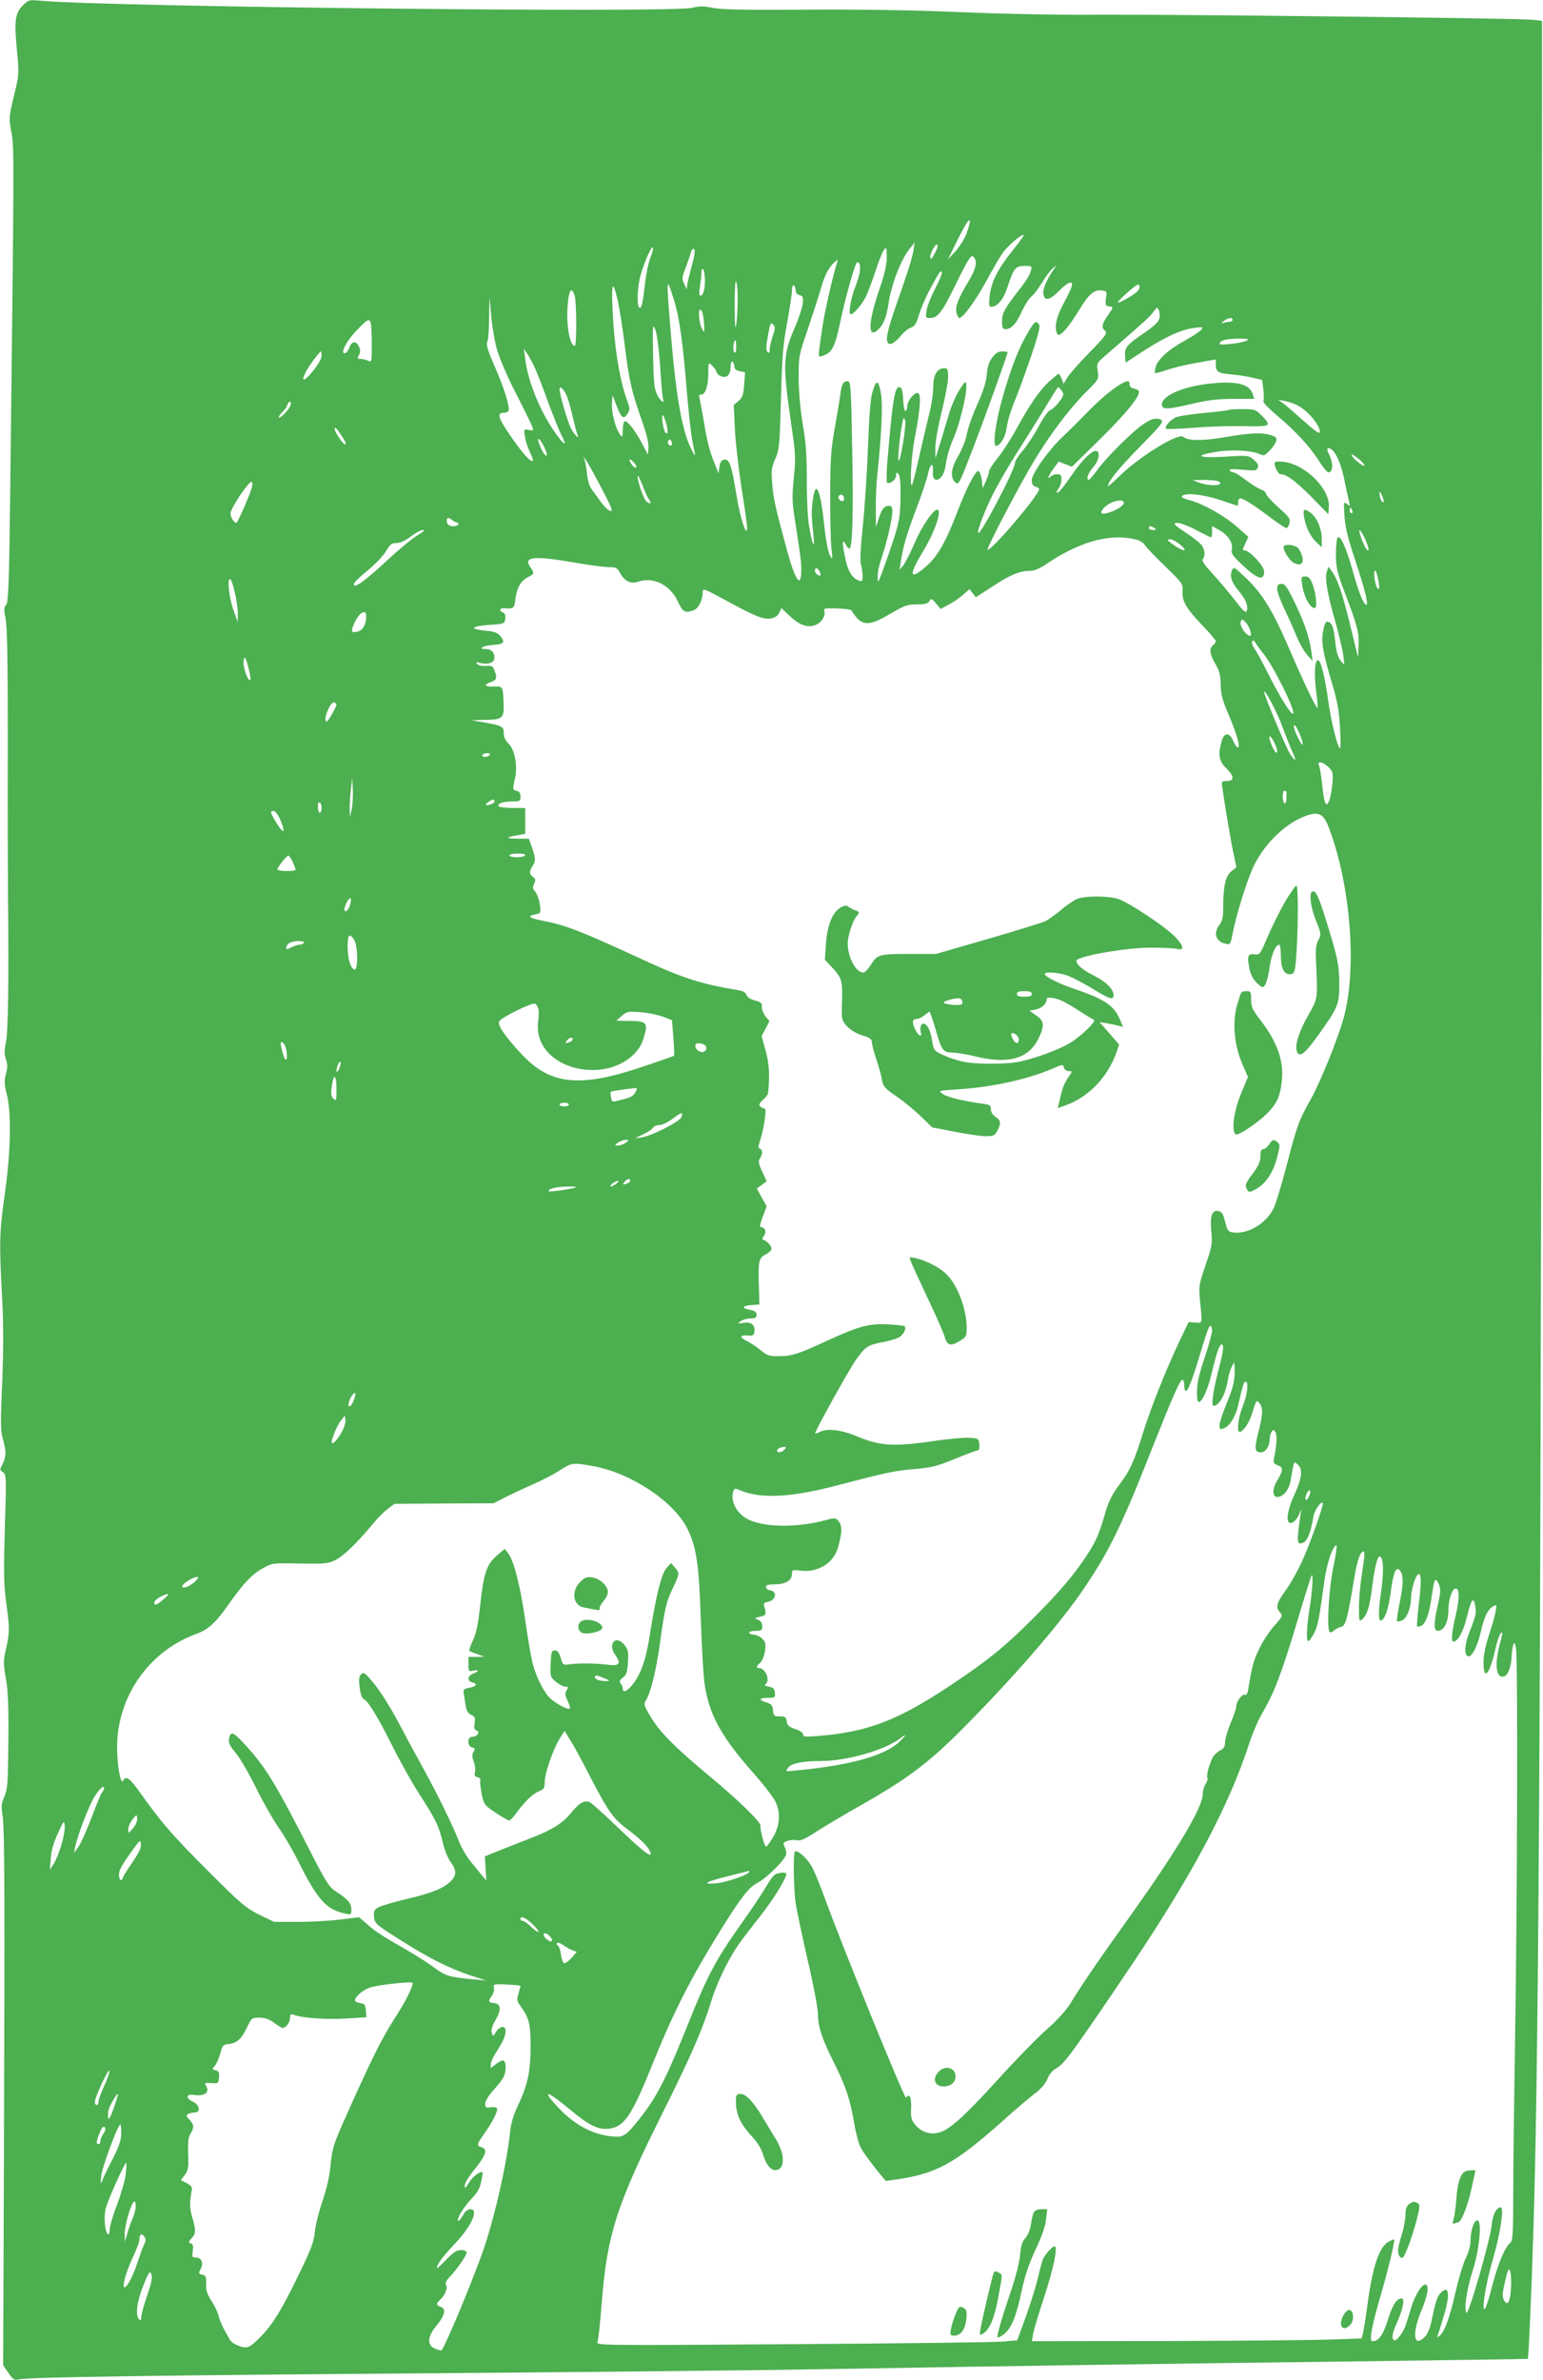 <?xml version="1.0" standalone="no"?>
<!DOCTYPE svg PUBLIC "-//W3C//DTD SVG 20010904//EN"
 "http://www.w3.org/TR/2001/REC-SVG-20010904/DTD/svg10.dtd">
<svg version="1.0" xmlns="http://www.w3.org/2000/svg"
 width="830pt" height="1280pt" viewBox="0 0 830 1280"
 preserveAspectRatio="xMidYMid meet">
<g transform="translate(0,1280) scale(0.1,-0.1)"
fill="#4caf50" stroke="none">
<path d="M123 12771 c-42 -42 -47 -83 -32 -240 12 -129 12 -131 -16 -247 -27
-114 -28 -120 -14 -193 16 -84 15 -111 -6 -1936 -6 -498 -10 -593 -22 -607
-12 -14 -13 -25 -3 -75 9 -42 12 -224 12 -663 -1 -333 0 -699 1 -815 5 -471 1
-741 -11 -799 -9 -47 -9 -67 0 -93 9 -26 9 -43 0 -78 -10 -37 -9 -56 5 -112
25 -103 21 -307 -11 -531 -29 -207 -31 -262 -15 -552 8 -150 8 -274 1 -462
-10 -219 -9 -264 3 -305 19 -62 19 -97 -1 -136 -16 -29 -16 -32 2 -44 18 -12
19 -24 10 -300 -7 -252 -6 -304 9 -414 18 -128 17 -150 -6 -251 -11 -49 -11
-70 3 -145 11 -67 15 -149 13 -338 -2 -223 -4 -255 -21 -295 -17 -38 -18 -54
-10 -105 11 -71 12 -417 7 -1867 l-4 -1088 29 -41 c25 -37 31 -40 58 -34 51
12 777 22 2266 33 773 6 1684 15 2025 21 1056 18 1862 30 2860 42 528 7 961
13 963 14 5 4 21 379 32 745 30 1025 40 3130 44 9352 l1 2476 -55 6 c-86 8
-1922 29 -2325 27 -212 -2 -522 4 -755 14 -263 11 -541 15 -830 13 -324 -2
-451 0 -497 10 -49 10 -70 10 -110 0 -106 -28 -3139 5 -3503 38 -63 6 -66 5
-97 -25z m5077 -1224 c-11 -30 -39 -75 -61 -99 l-40 -43 42 85 c49 100 72 136
76 123 2 -6 -6 -35 -17 -66z m244 -98 c-78 -97 -113 -167 -121 -244 -5 -45 -3
-55 9 -55 33 0 67 41 88 108 33 100 43 112 91 112 40 0 41 -1 34 -27 -3 -16
-25 -52 -48 -82 -93 -119 -107 -144 -107 -188 0 -35 4 -43 18 -43 32 0 58 28
87 92 16 34 38 71 51 81 13 10 39 44 58 75 19 32 45 67 58 78 l22 19 -17 -25
c-37 -55 -58 -103 -55 -128 5 -43 33 -39 83 12 49 51 81 61 69 24 -3 -13 -24
-55 -45 -94 -38 -70 -50 -131 -31 -161 12 -19 60 36 117 130 52 86 80 110 122
105 24 -2 27 -7 24 -28 -7 -50 -6 -55 17 -58 22 -3 22 -4 -8 -47 -34 -49 -37
-67 -15 -85 13 -11 2 -27 -84 -115 -55 -56 -109 -117 -120 -136 l-20 -33 -10
27 c-6 15 -13 27 -16 27 -3 0 -26 -19 -52 -42 -53 -50 -98 -115 -173 -250 -29
-54 -75 -125 -101 -158 -27 -33 -49 -67 -49 -75 0 -9 -8 -32 -17 -53 l-17 -37
-5 44 c-3 25 -11 46 -18 48 -14 5 -62 -86 -110 -211 -72 -187 -114 -257 -189
-317 -74 -59 -73 -26 6 104 56 94 93 198 76 215 -16 15 -85 -81 -125 -176 -23
-53 -51 -108 -62 -122 l-20 -25 6 40 c13 86 30 145 81 281 30 78 59 165 65
193 12 59 32 69 27 14 -6 -71 56 -48 67 25 9 60 21 103 50 170 30 72 68 233
63 271 -3 24 -6 23 -36 -24 -18 -27 -44 -86 -57 -130 -13 -44 -35 -116 -48
-160 l-25 -80 -1 55 c0 32 14 112 34 194 19 76 35 161 35 188 0 41 -3 48 -20
48 -39 0 -60 -35 -60 -101 0 -33 -9 -97 -21 -142 -11 -45 -36 -149 -54 -230
-18 -82 -36 -151 -39 -155 -14 -13 -4 156 14 250 29 148 36 233 20 243 -18 11
-60 -39 -60 -71 0 -13 -4 -24 -10 -24 -5 0 -10 28 -12 62 -2 48 -7 64 -19 66
-26 5 -38 -67 -67 -416 -4 -51 -4 -96 0 -98 15 -9 48 17 48 38 0 18 2 20 13 9
8 -8 12 -47 11 -124 -1 -119 -7 -147 -87 -372 -33 -91 -36 -96 -36 -59 -1 22
8 67 20 100 28 82 59 212 59 252 0 25 -4 32 -19 32 -24 0 -39 -18 -55 -71
l-14 -44 -1 98 c-1 54 3 139 9 190 21 203 29 366 20 423 -13 81 -25 87 -45 23
-13 -40 -19 -120 -26 -304 -5 -137 -18 -329 -28 -425 -12 -112 -15 -185 -10
-204 5 -17 9 -45 9 -63 0 -29 -2 -32 -22 -24 -36 13 -60 55 -74 132 -15 76
-13 95 6 60 6 -12 14 -21 19 -21 17 0 22 190 15 540 -6 337 -8 360 -25 360
-24 0 -32 -15 -40 -80 -4 -30 -18 -111 -30 -180 -19 -105 -23 -161 -23 -345
-1 -121 2 -251 6 -290 8 -68 7 -69 -8 -41 -9 17 -22 83 -30 159 -19 187 -45
250 -60 150 -10 -65 -10 -95 0 -183 10 -94 0 -87 -19 14 -10 51 -15 141 -15
259 0 141 -5 210 -22 307 -13 79 -21 169 -22 245 0 119 0 122 51 270 28 83 61
185 73 228 16 54 33 88 57 115 21 22 32 29 28 18 -25 -80 -66 -258 -79 -341
-28 -187 -28 -177 -3 -169 52 16 68 46 96 179 30 142 82 325 92 325 23 0 20
-55 -5 -118 -29 -70 -45 -162 -29 -162 15 0 59 52 81 95 10 22 34 83 51 136
17 53 38 105 46 115 13 17 14 14 15 -38 0 -41 -11 -90 -39 -172 -61 -178 -65
-270 -9 -220 31 29 45 63 57 139 17 112 70 246 120 305 l21 25 -6 -39 c-8 -48
-27 -107 -93 -296 -56 -159 -63 -210 -31 -210 10 0 33 18 51 39 17 22 43 44
58 49 21 7 30 21 44 68 10 33 34 91 55 129 52 99 60 111 68 103 4 -4 -11 -43
-34 -87 -23 -43 -44 -97 -48 -120 -6 -39 -5 -41 19 -41 42 0 64 29 142 189 64
130 78 151 90 141 25 -21 17 -63 -26 -134 -56 -94 -71 -133 -64 -167 4 -16 10
-29 15 -29 20 0 89 95 144 196 32 60 72 128 88 152 28 40 106 107 115 98 2 -2
-26 -41 -63 -87z m-411 -2 c-10 -18 -19 -34 -20 -36 -2 -2 -5 -2 -8 1 -9 9 25
79 35 73 6 -4 3 -19 -7 -38z m-1533 -29 c-12 -29 -25 -93 -30 -141 -12 -107
-19 -139 -31 -131 -15 9 -10 116 7 175 22 74 55 149 65 149 5 0 0 -24 -11 -52z
m222 -45 c-12 -43 -23 -89 -25 -103 l-3 -25 -14 29 c-12 25 -12 34 4 75 10 25
23 63 29 83 7 25 14 35 21 28 6 -6 2 -36 -12 -87z m70 -75 c1 -52 -9 -88 -24
-88 -7 0 -8 16 -3 48 4 26 8 60 8 75 0 17 4 24 9 19 5 -5 9 -29 10 -54z m176
-113 c0 -44 -3 -102 -8 -130 -5 -37 -7 -10 -8 100 0 92 3 142 8 130 5 -11 9
-56 8 -100z m-644 -6 c8 -35 25 -143 37 -239 23 -188 37 -248 94 -408 23 -66
35 -115 33 -140 l-3 -37 -32 61 c-37 71 -81 126 -94 118 -5 -3 -9 -24 -9 -47
-1 -40 -1 -41 -16 -22 -23 31 -46 119 -42 167 l3 43 19 -50 c28 -73 40 -83 60
-52 16 23 16 28 -4 83 -39 110 -67 290 -75 481 -7 148 2 161 29 42z m300 12
c30 -94 50 -235 71 -501 9 -107 22 -226 30 -265 18 -87 18 -88 -4 -45 -50 95
-83 276 -111 609 -27 328 -27 332 14 202z m656 47 c0 -12 8 -22 21 -25 18 -5
21 -12 17 -47 -3 -23 -22 -79 -42 -126 -65 -150 -67 -197 -20 -520 24 -162 25
-184 14 -290 -10 -98 -9 -130 5 -220 32 -206 35 -226 35 -277 0 -100 -32 -56
-75 102 -65 239 -75 284 -81 362 -6 73 -4 88 16 135 22 49 24 71 31 323 6 229
11 291 33 409 14 77 26 155 26 174 0 19 4 31 10 27 6 -3 10 -15 10 -27z m1850
19 c0 -8 -8 -21 -17 -29 -26 -21 -95 -60 -100 -55 -5 6 97 97 108 97 5 0 9 -6
9 -13z m-3040 -43 c12 -31 13 -274 2 -274 -29 0 -49 126 -37 234 7 69 19 83
35 40z m-418 -289 c13 -48 54 -144 103 -240 45 -88 85 -170 89 -181 6 -19 3
-21 -20 -16 -27 5 -27 4 -20 -37 3 -24 16 -61 27 -83 11 -22 18 -43 15 -46
-11 -10 -57 42 -122 137 -65 94 -72 121 -35 121 11 0 23 4 26 10 10 16 -23
125 -75 242 -36 82 -46 117 -39 129 5 10 10 69 10 131 l2 113 9 -100 c4 -55
18 -136 30 -180z m3564 161 c-4 -17 -31 -42 -79 -75 -95 -64 -109 -81 -105
-125 l3 -36 95 62 c120 77 202 115 271 124 50 7 53 6 40 -10 -8 -10 -49 -36
-90 -59 -84 -45 -145 -101 -155 -142 -4 -15 -5 -29 -3 -31 2 -2 30 5 63 16 32
12 105 29 162 39 l102 18 0 -26 c0 -41 11 -48 80 -54 36 -3 88 -11 117 -18
l52 -12 7 -53 c3 -29 3 -57 0 -62 -3 -6 30 -40 74 -77 97 -81 180 -171 227
-247 20 -32 42 -58 49 -58 24 0 27 47 6 90 -13 27 -16 40 -7 40 32 0 68 -73
89 -183 8 -39 18 -85 22 -102 7 -28 6 -29 -11 -15 -17 14 -18 12 -13 -65 4
-60 19 -121 57 -235 57 -172 77 -257 56 -240 -16 13 -38 71 -70 185 -33 119
-65 189 -79 175 -6 -6 -10 -47 -10 -93 1 -72 7 -97 49 -207 68 -179 76 -213
73 -283 l-3 -62 -39 160 c-43 178 -69 256 -99 299 l-21 29 -9 -27 c-12 -35 4
-126 49 -280 18 -66 36 -142 40 -170 l5 -51 -20 23 c-12 14 -22 44 -26 80 -10
89 -15 110 -31 123 -20 16 -30 2 -39 -58 -8 -52 5 -118 52 -273 26 -89 36
-142 41 -232 4 -64 4 -114 0 -112 -15 9 -47 141 -63 254 -17 127 -41 220 -55
220 -18 0 -22 -72 -11 -162 7 -50 10 -92 8 -94 -6 -6 -73 133 -151 315 -90
208 -144 296 -232 381 -64 61 -68 64 -77 43 -14 -31 -2 -65 38 -113 37 -45 51
-80 41 -106 -5 -12 -21 3 -63 58 -31 40 -85 104 -120 142 -44 48 -61 72 -53
80 14 14 12 48 -5 73 -8 11 -47 43 -87 69 -63 42 -70 49 -49 52 15 2 56 -13
103 -37 43 -23 80 -41 83 -41 3 0 5 14 5 31 l0 30 41 -23 c46 -26 73 -69 65
-103 -5 -19 4 -34 50 -77 88 -84 124 -95 124 -41 0 29 -78 113 -105 113 -12 0
-12 6 3 36 l17 37 -60 53 c-67 60 -185 126 -258 145 -32 8 -45 15 -38 22 19
19 115 8 205 -22 50 -17 91 -31 93 -31 2 0 3 9 3 20 0 11 5 20 11 20 17 0 74
-36 161 -102 43 -32 82 -58 88 -58 5 0 13 12 16 26 6 24 -1 34 -60 86 -36 33
-66 66 -66 73 0 7 -12 18 -27 23 -16 5 -52 28 -82 51 -30 23 -60 41 -67 41 -7
0 -16 5 -19 10 -5 8 17 9 69 4 67 -6 76 -5 82 11 5 13 -1 25 -21 42 -28 24
-30 25 -158 17 -145 -8 -168 6 -45 26 80 14 189 8 231 -11 26 -12 30 -10 56
17 16 16 32 39 35 50 6 18 1 24 -25 33 -47 16 -111 14 -250 -10 -123 -21 -198
-20 -225 2 -27 22 -237 -107 -346 -215 -32 -31 -58 -54 -58 -51 0 25 52 90
168 209 119 121 133 139 118 148 -39 22 -92 -9 -199 -112 -57 -54 -120 -123
-142 -154 -22 -30 -43 -55 -47 -56 -18 -1 -6 35 22 67 29 32 39 76 21 87 -19
12 -79 -44 -136 -129 -33 -49 -66 -91 -74 -93 -11 -4 -10 1 2 19 10 13 17 36
17 51 0 23 -5 28 -23 28 -13 0 -28 -5 -35 -12 -22 -22 -13 3 15 42 l28 38 35
-14 36 -14 155 152 c147 145 222 240 203 258 -5 4 -18 10 -29 12 -11 2 -19 11
-19 21 1 9 -3 17 -8 17 -31 0 -127 -72 -210 -158 -52 -53 -114 -115 -139 -138
-72 -66 -169 -201 -169 -236 0 -21 6 -31 20 -35 11 -3 20 -9 20 -13 0 -31
-263 -340 -278 -326 -6 7 167 338 246 470 88 147 193 286 281 375 72 71 72 72
66 115 -7 43 -7 43 56 97 187 162 222 193 242 220 21 29 22 29 31 10 4 -11 6
-31 2 -45z m-2449 -23 c3 -57 3 -57 -12 -28 -18 38 -21 115 -3 97 6 -6 13 -37
15 -69z m2843 17 c0 -5 -6 -10 -14 -10 -8 0 -23 -3 -33 -6 -16 -5 -16 -4 1 10
22 18 46 21 46 6z m-4636 -16 c3 -9 6 -60 6 -115 0 -95 -1 -99 -19 -89 -11 5
-29 10 -41 10 -18 0 -19 3 -9 21 8 16 8 28 0 45 -15 33 -40 30 -52 -6 -6 -16
-17 -30 -25 -30 -26 0 12 70 69 128 56 57 62 60 71 36z m2162 -73 c-9 -27 -16
-60 -16 -72 0 -17 -3 -20 -11 -12 -9 9 -9 31 2 88 11 65 15 73 27 61 13 -13
13 -21 -2 -65z m-605 -161 c5 -85 12 -163 15 -172 10 -33 -12 -18 -31 20 -16
31 -19 64 -22 212 -3 166 -2 173 13 135 8 -23 19 -104 25 -195z m3155 138
c-23 -13 -146 -27 -146 -17 0 18 39 28 100 28 53 0 61 -2 46 -11z m-2746 -35
c0 -26 -3 -34 -11 -26 -9 9 -3 63 7 63 2 0 4 -17 4 -37z m-1078 -123 c11 -25
42 -104 68 -177 27 -72 58 -150 70 -173 33 -64 17 -58 -33 12 -82 116 -148
278 -162 400 l-7 53 23 -35 c12 -19 31 -55 41 -80z m-1152 76 c0 -14 -20 -49
-47 -82 -48 -59 -67 -60 -37 -2 16 31 73 108 81 108 2 0 3 -11 3 -24z m2220
-57 c0 -13 9 -21 29 -25 l29 -6 -5 -67 c-4 -55 -9 -69 -31 -88 l-25 -21 6
-129 c3 -70 20 -213 36 -318 17 -104 30 -201 30 -215 -2 -56 -39 60 -58 181
-26 160 -37 191 -65 187 -16 -2 -22 -12 -26 -38 l-5 -35 -22 55 c-27 68 -38
109 -58 230 -9 52 -19 105 -22 118 -4 15 -1 22 7 20 22 -5 40 44 40 111 0 63
0 64 20 46 11 -10 22 -26 25 -36 8 -23 42 -34 60 -19 8 7 15 28 15 47 0 20 4
32 10 28 6 -3 10 -15 10 -26z m-905 -149 c8 -15 23 -66 33 -111 11 -46 23 -93
27 -103 15 -35 -14 -7 -35 33 -18 37 -60 181 -60 208 0 20 18 6 35 -27z m2675
1 c0 -18 -44 -73 -65 -83 -17 -7 -40 -39 -66 -88 -22 -42 -60 -100 -84 -129
-25 -29 -45 -60 -45 -69 -1 -39 -185 -390 -198 -378 -8 8 36 123 83 216 24 47
80 144 125 215 46 72 108 171 138 220 30 50 62 101 70 114 14 23 15 24 28 6 8
-10 14 -21 14 -24z m1260 -61 c54 -28 120 -106 120 -143 0 -13 -24 3 -88 60
-48 43 -98 86 -112 96 l-25 17 35 -6 c19 -4 51 -14 70 -24z m-5417 1 c-5 -22
-63 -80 -63 -64 0 5 9 18 20 28 11 10 22 26 25 36 8 25 25 25 18 0z m2023
-106 c6 -25 7 -45 3 -45 -12 0 -18 13 -25 61 -8 55 6 44 22 -16z m1284 14 c0
-54 -28 -214 -36 -206 -9 9 18 227 27 227 5 0 9 -9 9 -21z m-3031 -74 c18 -27
25 -45 18 -45 -12 0 -57 67 -57 84 0 14 10 4 39 -39z m1089 -60 c12 -25 17
-45 12 -45 -10 0 -24 22 -40 64 -16 43 5 29 28 -19z m685 12 c-3 -5 -10 -4
-15 1 -6 6 -7 16 -3 22 6 9 9 9 16 -1 4 -7 5 -17 2 -22z m3726 -108 c2 -8 -10
-3 -29 12 -19 14 -36 32 -39 40 -2 8 10 3 29 -12 19 -14 36 -32 39 -40z
m-4104 -123 c53 -101 64 -127 49 -124 -10 1 -33 23 -51 48 -18 25 -41 56 -51
70 -11 14 -21 48 -24 80 -3 30 -9 64 -13 75 l-7 20 14 -20 c9 -11 46 -78 83
-149z m177 134 c10 -10 13 -22 9 -25 -5 -2 -16 6 -25 20 -20 30 -8 33 16 5z
m80 -197 c16 -20 3 -27 -16 -8 -16 16 -46 106 -46 134 1 9 12 -13 26 -48 13
-35 29 -70 36 -78z m3055 101 c13 -4 20 -10 17 -15 -8 -13 -74 -10 -114 6
l-35 13 55 1 c30 0 65 -2 77 -5z m-5192 -35 c-6 -27 -71 -178 -81 -188 -10
-10 -34 24 -34 48 0 27 95 169 113 170 5 1 6 -13 2 -30z m6088 -79 c-7 -8 -23
24 -22 45 0 15 3 13 13 -10 7 -16 11 -32 9 -35z m-2903 20 c0 -13 -5 -18 -15
-14 -8 4 -15 12 -15 20 0 8 7 14 15 14 8 0 15 -9 15 -20z m1504 -19 c8 -13
-25 -39 -72 -55 -44 -16 -59 -9 -39 17 25 34 99 59 111 38z m1230 -46 c3 -8 1
-15 -4 -15 -6 0 -10 7 -10 15 0 8 2 15 4 15 2 0 6 -7 10 -15z m-4815 -65 c7 0
9 -4 6 -10 -10 -16 -52 -12 -59 6 -10 25 4 37 23 20 10 -9 23 -16 30 -16z
m3751 -30 c12 -8 11 -10 -7 -10 -13 0 -23 5 -23 10 0 13 11 13 30 0z m-3965
-39 c-27 -16 -101 -77 -163 -135 -123 -115 -191 -162 -176 -121 3 8 37 39 75
70 37 30 80 76 95 100 22 38 31 45 57 45 21 0 48 13 77 35 25 19 54 35 65 35
13 0 2 -10 -30 -29z m5104 -33 c11 -27 16 -48 10 -48 -10 0 -29 40 -44 90 -12
40 11 12 34 -42z m-1244 12 c24 -5 46 -18 54 -32 8 -13 57 -64 110 -115 92
-89 95 -94 92 -132 -3 -53 18 -91 105 -182 41 -43 74 -82 74 -87 0 -5 -7 -15
-15 -22 -22 -18 -18 -47 12 -99 22 -36 28 -60 29 -111 1 -52 9 -84 42 -161 45
-105 66 -179 50 -179 -5 0 -16 16 -24 35 -20 49 -50 47 -63 -2 -20 -72 -14
-106 24 -143 45 -43 46 -70 5 -70 -30 0 -30 -1 -24 -42 13 -92 46 -287 60
-352 l15 -70 -26 -20 c-32 -26 -44 -76 -45 -182 0 -66 -4 -86 -20 -107 -35
-44 -20 -90 32 -102 25 -6 27 -5 38 52 20 105 80 297 116 370 60 121 173 229
282 267 65 23 92 9 119 -62 116 -302 153 -746 84 -1014 -28 -108 -124 -348
-179 -447 -65 -115 -75 -142 -132 -362 -27 -103 -58 -205 -69 -227 -41 -81
-134 -138 -214 -130 -25 2 -33 9 -39 31 -5 15 -11 39 -16 55 -5 17 -15 28 -29
30 -34 5 -45 -27 -37 -111 6 -66 3 -81 -31 -180 -35 -101 -37 -114 -31 -180
14 -141 16 -132 -25 -129 l-35 3 -54 -113 c-72 -153 -150 -351 -190 -478 -48
-157 -73 -211 -129 -284 -36 -48 -56 -87 -72 -139 -35 -123 -51 -160 -97 -232
-68 -106 -153 -207 -292 -345 -151 -152 -248 -231 -444 -361 -285 -190 -448
-253 -713 -274 -71 -6 -83 -5 -83 8 0 9 -17 21 -42 29 -35 12 -44 20 -46 41
-3 23 -8 27 -37 27 -31 0 -34 3 -37 33 -2 26 -9 34 -35 42 -45 13 -41 25 8 25
38 0 40 1 37 27 -2 22 -9 29 -33 33 -20 4 -26 8 -17 13 27 18 0 87 -35 87 -18
0 -16 9 6 28 11 10 22 37 26 64 5 40 3 49 -16 67 -13 12 -33 21 -46 21 -13 0
-23 5 -23 10 0 6 16 10 35 10 31 0 35 3 35 25 0 17 -7 29 -23 35 -21 8 -20 9
11 16 34 7 36 11 21 63 -2 8 6 15 21 17 44 8 54 56 12 62 -12 2 -22 10 -22 18
0 10 13 14 48 14 56 0 92 21 92 55 0 23 3 24 43 19 94 -13 180 39 204 122 23
79 24 118 6 141 -17 22 -20 22 -72 8 -165 -43 -343 -39 -427 10 -56 33 -87
100 -68 148 5 14 10 14 40 1 110 -46 278 -36 532 32 248 65 295 75 401 84 91
8 121 15 216 54 61 25 116 46 123 46 9 0 12 11 10 33 -3 31 -5 32 -53 35 -27
2 -119 -6 -204 -19 -203 -29 -277 -24 -394 24 -91 39 -168 48 -209 26 -11 -6
-21 -9 -23 -7 -5 5 171 323 213 386 54 79 68 88 142 103 36 6 77 18 92 25 26
13 46 49 34 62 -4 3 -44 8 -90 10 -102 5 -152 -8 -325 -87 -159 -74 -192 -84
-264 -84 -50 0 -62 4 -95 32 -20 17 -55 40 -77 51 -41 20 -34 33 15 28 19 -2
26 2 28 20 5 37 -16 55 -58 48 -32 -5 -34 -4 -16 9 11 8 35 15 53 15 26 0 33
4 33 20 0 14 -9 21 -35 26 -48 9 -44 22 8 26 l42 3 -3 105 c-4 128 0 146 38
165 17 9 30 22 30 30 0 15 -23 41 -42 47 -10 4 -10 8 1 21 15 19 8 47 -13 47
-11 0 -10 11 7 57 l21 56 -27 48 -26 48 27 19 26 20 -24 52 c-20 42 -22 55
-12 71 16 24 15 46 0 52 -10 3 -10 11 -1 38 20 57 38 172 28 176 -37 13 -39
22 -12 47 15 14 27 29 28 33 11 94 7 166 -13 234 l-21 77 21 40 21 41 -22 27
c-12 16 -20 38 -19 50 3 19 -4 25 -37 34 -24 6 -42 18 -46 30 -4 13 -19 21
-43 25 -189 31 -294 63 -487 152 -369 170 -437 197 -572 223 -69 14 -79 24
-33 33 29 6 30 7 24 54 -4 26 -15 56 -24 67 -15 15 -16 23 -7 43 9 21 8 27 -6
38 -21 15 -21 29 -1 60 17 26 16 40 -8 108 l-13 37 -59 0 c-67 0 -69 7 -5 18
l44 8 0 69 0 70 -67 0 c-36 0 -70 4 -74 8 -14 14 19 27 69 27 44 0 47 2 47 26
0 17 -6 28 -20 31 -23 6 -23 6 -9 72 14 67 -3 151 -36 183 -16 15 -25 34 -25
54 0 37 -8 42 -105 59 l-70 12 76 2 c93 1 101 9 98 88 -3 91 -5 94 -50 91 -50
-3 -61 9 -21 23 34 12 38 22 22 64 -9 23 -15 26 -45 24 -19 -2 -40 2 -47 9
-11 11 -8 12 15 7 43 -11 77 2 77 28 0 30 -18 47 -49 47 -45 0 -8 19 43 22 56
3 65 15 38 47 -13 17 -32 24 -67 28 -105 10 -99 25 13 33 75 5 77 6 80 33 2
18 -2 29 -12 33 -24 9 -19 25 7 23 50 -4 54 -1 60 53 7 58 30 96 70 116 31 15
32 20 11 50 -41 59 13 65 235 27 79 -14 163 -25 187 -25 38 0 45 -4 58 -29 24
-45 58 -63 96 -50 84 30 175 -16 217 -107 26 -56 38 -63 86 -45 25 10 47 55
47 97 0 21 6 19 103 -33 177 -97 223 -116 263 -109 24 5 39 15 46 31 l11 25
47 -44 c52 -49 97 -64 139 -46 31 13 54 51 45 75 -6 13 4 15 70 13 42 -2 76
-6 76 -10 0 -3 12 -20 26 -37 39 -47 80 -43 184 19 75 44 92 50 142 50 43 0
60 4 68 18 9 15 12 14 35 -13 l25 -30 42 23 c24 12 59 36 78 53 l35 31 17 -22
17 -22 88 57 c97 64 148 85 202 85 26 0 53 12 96 41 173 116 334 161 470 129z
m245 -30 c43 -37 20 -39 -32 -4 -43 30 -45 34 -20 34 9 -1 33 -14 52 -30z
m-1937 -163 c-3 -5 -12 -2 -20 6 -9 8 -12 20 -8 27 5 8 11 6 20 -7 7 -10 11
-22 8 -26z m3003 -38 c5 -35 4 -42 -6 -32 -7 6 -14 33 -17 60 -5 60 13 38 23
-28z m-6152 -59 c9 -38 16 -88 15 -112 l0 -43 -25 69 c-23 68 -33 173 -15 161
5 -3 17 -36 25 -75z m706 -124 c0 -43 -18 -75 -45 -82 -35 -9 -39 -2 -22 38
26 62 67 89 67 44z m4756 -80 c5 -21 4 -28 -6 -24 -24 8 -53 55 -46 74 6 17 8
16 26 -2 10 -10 22 -32 26 -48z m70 -121 c55 -68 174 -308 160 -323 -9 -9 -71
89 -128 203 -33 66 -69 132 -80 147 -11 16 -16 33 -12 39 4 8 10 5 17 -7 6
-11 25 -37 43 -59z m-5456 -90 c6 -26 9 -50 6 -52 -10 -10 -36 58 -36 94 1 47
14 28 30 -42z m5560 -308 c19 -50 42 -109 52 -130 27 -55 15 -57 -17 -3 -24
41 -135 309 -135 324 1 23 73 -114 100 -191z m-5090 124 c0 -12 -45 -91 -52
-91 -13 0 -9 32 10 70 10 22 22 35 30 33 6 -3 12 -8 12 -12z m5181 -158 c11
-25 18 -51 16 -57 -4 -11 -47 77 -47 95 0 21 12 6 31 -38z m-137 -45 c18 -34
22 -68 7 -52 -15 15 -41 84 -31 84 5 0 16 -14 24 -32z m-4219 -68 c-3 -5 -15
-10 -26 -10 -11 0 -17 5 -14 10 3 6 15 10 26 10 11 0 17 -4 14 -10z m4512 -66
c23 -24 25 -31 20 -87 -3 -34 -10 -75 -17 -92 -16 -43 -27 -18 -38 86 -5 46
-12 92 -17 102 -11 27 21 21 52 -9z m-5256 -229 l-9 -40 -1 50 c0 28 3 75 7
105 l7 55 3 -65 c1 -36 -1 -83 -7 -105z m5030 92 c-1 -4 -1 -18 -1 -32 0 -14
-4 -25 -10 -25 -5 0 -10 16 -10 36 0 21 4 34 11 32 6 -2 10 -7 10 -11z m-4261
-46 c0 -10 -24 -21 -43 -21 -7 0 -3 7 7 15 22 17 36 19 36 6z m-930 -37 c0
-13 -4 -24 -10 -24 -5 0 -10 14 -10 31 0 17 4 28 10 24 6 -3 10 -17 10 -31z
m-235 -38 c18 -28 37 -86 27 -85 -11 0 -70 97 -64 103 11 11 22 6 37 -18z
m1330 -216 c-3 -5 -24 -10 -46 -10 -21 0 -39 5 -39 10 0 6 21 10 46 10 27 0
43 -4 39 -10z m-1251 -34 c9 -19 16 -38 16 -43 0 -10 -93 -9 -98 1 -3 8 49 74
59 75 4 1 14 -14 23 -33z m311 -223 c-7 -32 -22 -50 -31 -40 -8 8 18 67 30 67
4 0 5 -12 1 -27z m19 -195 c22 -31 23 -170 2 -162 -21 8 -36 59 -36 125 0 63
9 73 34 37z m-269 -18 c-3 -5 -14 -10 -23 -10 -9 0 -29 -7 -44 -14 -24 -13
-28 -13 -28 -1 0 8 8 19 18 24 22 14 85 14 77 1z m1260 -352 c4 -10 4 -41 0
-67 -4 -29 -2 -65 6 -89 55 -185 361 -239 509 -91 33 34 47 60 61 119 12 50
-1 60 -85 60 l-71 1 30 26 c27 24 34 25 100 20 38 -3 93 -14 120 -24 l50 -19
7 -94 c4 -51 6 -95 4 -97 -2 -2 -75 -28 -162 -57 -346 -118 -504 -101 -660 67
-92 99 -130 156 -118 176 12 20 175 100 191 94 7 -3 15 -14 18 -25z m185 -167
c0 -5 -7 -12 -16 -15 -24 -9 -28 -7 -14 9 14 17 30 20 30 6z m-1538 -71 c5
-50 -8 -52 -21 -2 -15 53 -14 67 3 53 8 -7 16 -30 18 -51z m2242 44 c20 -8 21
-33 1 -40 -18 -7 -45 12 -45 32 0 15 18 18 44 8z m-1957 -124 c-6 -16 -13 -27
-15 -25 -7 7 8 55 17 55 5 0 4 -13 -2 -30z m-17 -117 c0 -62 -1 -66 -16 -51
-13 12 -15 27 -9 67 10 73 25 63 25 -16z m1610 -12 c-13 -26 -22 -31 -80 -46
-48 -13 -48 -13 -53 14 -3 14 -4 28 -2 30 4 3 78 14 133 20 10 1 10 -4 2 -18z
m-360 -71 c0 -5 -11 -10 -25 -10 -14 0 -25 5 -25 10 0 6 11 10 25 10 14 0 25
-4 25 -10z m606 -67 c-8 -24 -161 -102 -213 -109 l-38 -5 45 21 c25 12 49 28
53 36 4 8 20 14 35 14 15 0 47 16 72 35 48 36 55 37 46 8z m-300 -138 c-11 -8
-29 -15 -40 -15 -21 1 -21 1 -2 15 11 8 29 15 40 15 21 -1 21 -1 2 -15z m24
-204 c0 -5 -7 -12 -16 -15 -24 -9 -28 -7 -14 9 14 17 30 20 30 6z m-74 -16
c-11 -8 -25 -15 -30 -15 -6 0 -2 7 8 15 11 8 25 15 30 15 6 0 2 -7 -8 -15z
m-217 -19 c-8 -8 -141 -27 -147 -22 -10 11 44 25 97 25 30 1 52 -1 50 -3z
m3421 -772 c0 -14 -18 -78 -39 -142 -37 -110 -44 -148 -42 -214 3 -72 51 7 80
132 26 108 41 150 52 150 14 0 11 -31 -15 -131 -31 -119 -42 -199 -28 -199 30
0 65 63 77 140 4 25 13 56 21 70 l13 25 2 -25 c4 -62 -5 -108 -42 -195 -21
-51 -39 -105 -39 -119 0 -22 3 -24 23 -17 31 11 63 62 77 123 24 106 31 128
40 128 18 0 10 -70 -15 -132 -24 -59 -34 -138 -17 -138 19 0 53 50 68 101 21
70 23 74 40 52 19 -25 17 -62 -7 -155 -23 -90 -20 -108 14 -108 25 0 47 33 47
73 0 12 5 29 10 37 9 13 11 13 20 0 11 -15 8 -71 -6 -137 -6 -29 -3 -34 20
-43 30 -11 29 -28 -5 -84 -26 -43 -25 -86 1 -86 35 0 66 41 74 96 4 27 10 59
13 72 5 22 6 22 24 6 28 -26 23 -72 -17 -159 -34 -73 -47 -136 -31 -151 12
-13 38 6 53 38 l15 33 -6 -35 c-17 -118 -18 -150 -2 -150 34 0 54 39 72 143 5
34 40 85 51 75 5 -5 -42 -144 -86 -253 -36 -90 -78 -168 -127 -236 -37 -52
-41 -74 -17 -100 15 -17 13 -22 -30 -70 -25 -28 -62 -83 -81 -123 -32 -64 -42
-102 -60 -218 -4 -25 -10 -35 -19 -32 -15 6 -46 -37 -46 -63 0 -10 -13 -50
-30 -88 -16 -39 -30 -85 -30 -102 0 -25 -6 -36 -28 -47 -15 -8 -33 -25 -39
-38 -20 -40 -35 -97 -28 -108 3 -5 -1 -20 -9 -32 -9 -12 -16 -37 -16 -55 0
-72 -137 -301 -395 -663 -165 -230 -253 -359 -318 -465 -23 -37 -72 -91 -128
-140 -50 -44 -169 -166 -264 -271 -181 -199 -262 -271 -317 -283 -47 -11 -92
4 -123 41 -23 27 -26 39 -24 91 3 58 -10 84 -27 56 -7 -11 -344 816 -440 1081
-25 69 -56 144 -70 167 -25 43 -76 87 -88 76 -10 -10 -7 -200 4 -278 6 -38 35
-177 65 -307 31 -132 55 -260 55 -291 0 -66 22 -131 88 -263 61 -121 86 -197
107 -323 9 -52 24 -110 35 -130 13 -27 85 -122 134 -178 1 -2 40 4 87 11 198
34 295 89 549 316 63 57 138 120 167 142 33 25 57 53 67 78 10 26 28 47 53 61
41 23 99 105 411 568 320 478 514 843 622 1176 18 55 50 130 72 166 62 105
103 214 184 483 41 138 77 253 80 255 9 9 3 -89 -11 -174 -17 -106 -20 -189
-5 -180 6 4 19 24 30 45 19 38 26 73 54 277 12 93 46 193 65 193 4 0 -3 -53
-17 -117 -24 -117 -36 -332 -20 -349 5 -4 16 0 25 8 10 9 27 18 38 20 22 4 33
41 64 228 20 121 33 164 50 175 14 8 14 -11 -4 -125 -8 -52 -15 -130 -15 -174
0 -72 1 -77 17 -65 26 22 41 70 53 165 11 99 29 174 40 174 23 0 26 -83 6
-212 -13 -89 -11 -142 5 -132 21 12 38 65 49 145 14 106 27 144 46 128 24 -20
25 -72 4 -173 -11 -55 -18 -101 -15 -104 3 -3 15 -1 28 5 25 11 47 68 47 119
0 36 19 105 33 122 22 27 25 -23 10 -147 -8 -67 -13 -125 -10 -127 2 -2 11 -2
20 2 25 9 46 67 58 156 6 46 14 87 19 91 4 4 13 -6 20 -23 11 -27 10 -44 -8
-121 -20 -89 -20 -129 2 -129 33 1 56 43 57 107 0 55 18 115 36 120 24 8 26
-50 4 -141 -24 -102 -27 -150 -9 -144 25 9 50 57 69 133 23 95 35 111 44 62 8
-39 5 -53 -31 -145 -26 -65 -29 -122 -7 -129 19 -7 51 54 68 130 19 83 38 122
66 138 21 11 21 10 14 -27 -3 -22 -20 -79 -36 -128 -19 -57 -29 -109 -29 -147
0 -102 34 -63 64 73 9 42 23 81 30 87 10 8 8 -7 -5 -56 -32 -115 -21 -195 24
-177 19 7 37 55 38 103 1 20 4 47 8 61 7 23 8 22 16 -15 10 -50 7 -1349 -5
-2090 -5 -308 -10 -680 -10 -826 0 -230 -2 -268 -16 -280 -29 -24 -65 -110
-96 -227 -16 -65 -34 -121 -40 -127 -21 -21 4 136 43 267 39 133 61 278 42
278 -24 0 -44 -41 -49 -96 -7 -77 -125 -488 -136 -471 -14 20 2 126 34 227 37
116 51 270 25 270 -19 0 -37 -56 -37 -114 0 -21 -12 -63 -26 -91 -14 -29 -39
-112 -55 -184 -32 -137 -58 -209 -84 -231 -13 -11 -15 -10 -11 1 3 8 16 51 30
97 38 122 32 178 -13 133 -20 -20 -28 -43 -51 -155 -8 -37 -21 -68 -36 -83
-59 -59 -70 13 -20 137 36 87 44 134 27 144 -18 11 -61 -56 -81 -127 -12 -40
-26 -85 -32 -100 -15 -38 -48 -78 -59 -72 -15 10 -10 40 17 98 31 70 42 127
24 127 -28 0 -50 -36 -75 -116 -24 -80 -49 -114 -82 -114 -20 0 -6 75 48 260
38 132 69 261 69 287 0 2 -13 -3 -29 -11 -52 -27 -88 -134 -116 -346 -8 -63
-19 -128 -23 -145 l-8 -30 -165 -6 c-90 -3 -489 -7 -886 -8 l-722 -1 6 38 c3
20 30 109 59 197 51 156 76 275 57 275 -12 0 -47 -38 -61 -65 -5 -11 -18 -55
-27 -98 -10 -43 -39 -138 -65 -210 l-48 -132 -79 -7 c-43 -4 -552 -10 -1132
-14 -1032 -7 -1054 -7 -1047 12 5 10 14 100 22 199 29 379 79 535 336 1048
147 295 207 433 253 582 29 97 94 232 147 307 18 26 70 94 116 152 71 90 141
203 142 229 0 10 -38 9 -60 -3 -10 -5 -32 -36 -50 -67 -18 -32 -77 -120 -131
-196 -137 -193 -183 -279 -284 -532 -114 -286 -169 -397 -254 -505 -72 -93
-93 -110 -130 -110 -108 1 -214 51 -304 142 -110 114 -84 115 50 3 102 -85
151 -109 209 -102 82 9 122 69 234 347 115 284 203 457 366 720 112 179 151
230 199 255 51 26 155 131 155 157 0 10 -5 28 -10 39 -9 16 -7 21 15 29 15 6
37 7 51 4 19 -5 43 6 102 44 42 27 147 90 232 138 276 156 386 241 600 460
268 274 488 531 609 709 136 201 202 334 364 745 120 301 154 380 168 380 5 0
9 -13 9 -30 0 -16 4 -30 9 -30 11 0 33 55 70 177 47 155 54 173 63 173 4 0 8
-12 8 -26z m-4617 -374 c-10 -25 -20 -37 -26 -31 -5 5 -2 21 7 40 24 45 37 38
19 -9z m-67 -175 c-25 -42 -43 -61 -51 -54 -7 8 28 95 49 120 l21 26 3 -24 c2
-13 -8 -44 -22 -68z m2384 -90 c-14 -16 -40 -20 -40 -6 0 10 17 19 39 20 11 1
11 -2 1 -14z m-1030 -89 c205 -37 438 -192 509 -340 48 -97 61 -191 71 -492 5
-149 14 -304 21 -345 24 -160 90 -279 254 -465 58 -65 114 -137 125 -160 30
-61 26 -127 -10 -191 -17 -29 -34 -53 -39 -53 -9 0 -31 83 -31 114 0 21 -125
142 -280 270 -179 149 -264 235 -312 317 -34 57 -36 65 -24 85 26 39 55 157
76 307 26 190 33 221 70 298 36 76 36 80 10 110 l-20 24 -24 -26 c-27 -31 -55
-139 -87 -339 -22 -144 -43 -209 -83 -271 -32 -47 -66 -69 -66 -41 0 10 -5 23
-12 30 -8 8 -6 16 12 30 20 16 25 31 28 83 3 55 1 68 -18 92 -47 59 -94 8 -50
-53 33 -47 22 -61 -42 -52 -61 8 -158 9 -207 2 -32 -5 -34 -3 -45 35 -9 29
-17 40 -31 40 -18 0 -20 -8 -23 -71 -3 -69 -2 -72 28 -98 18 -14 40 -26 51
-26 17 0 17 -3 7 -19 -10 -16 -9 -27 5 -57 10 -20 15 -39 12 -42 -8 -8 -65 21
-101 51 -35 30 -78 113 -99 192 -8 32 -26 137 -40 234 -26 183 -62 323 -93
360 l-17 22 -41 -35 c-56 -48 -72 -94 -90 -260 -11 -106 -21 -154 -39 -195
-14 -30 -23 -56 -21 -58 3 -3 22 -11 43 -18 l38 -14 -42 -1 -43 0 0 -40 c0
-38 1 -40 25 -34 14 3 25 3 25 0 0 -4 -11 -11 -25 -16 -30 -11 -33 -40 -5 -47
31 -8 24 -21 -15 -29 -30 -5 -34 -9 -30 -33 2 -14 7 -43 10 -64 4 -27 13 -41
30 -49 20 -9 22 -16 18 -44 -4 -25 -2 -35 11 -40 21 -8 2 -34 -25 -34 -27 0
-26 -50 0 -57 17 -4 18 -8 8 -24 -9 -14 -8 -26 2 -54 7 -19 9 -44 6 -56 -5
-15 -2 -22 14 -26 11 -3 18 -10 15 -15 -3 -5 0 -37 6 -71 13 -62 14 -63 76
-105 35 -23 68 -42 73 -42 5 0 25 21 44 48 46 61 85 98 120 111 22 9 27 16 27
46 0 48 43 173 78 231 l29 46 30 -49 c17 -26 63 -110 101 -185 105 -203 130
-238 215 -301 72 -53 117 -102 117 -127 0 -19 -59 29 -185 151 -66 63 -129
120 -140 126 -29 15 -56 1 -100 -52 -50 -62 -105 -96 -234 -145 -59 -23 -135
-53 -170 -67 l-63 -26 4 -65 4 -64 -24 28 c-13 16 -40 49 -61 74 -20 25 -49
74 -63 110 -38 95 -118 258 -191 390 -35 63 -96 176 -136 252 -40 75 -97 166
-128 203 -49 60 -57 65 -70 52 -12 -12 -14 -28 -8 -72 3 -31 12 -58 20 -61 24
-9 74 -91 150 -242 41 -83 110 -207 154 -275 87 -135 103 -169 125 -264 8 -34
26 -77 40 -96 32 -42 33 -71 2 -102 -39 -39 -99 -64 -231 -95 -69 -16 -139
-37 -156 -45 -26 -14 -30 -21 -27 -53 3 -35 8 -40 133 -119 158 -101 269 -157
383 -195 l87 -28 -60 5 c-138 13 -158 19 -215 61 -30 23 -98 67 -151 97 -136
78 -174 103 -218 143 l-39 34 -98 -12 c-55 -7 -158 -13 -230 -13 l-130 0 -80
39 c-71 35 -98 58 -275 235 -194 194 -249 258 -364 419 -59 83 -77 95 -93 66
-13 -24 -32 82 -32 181 0 270 170 514 422 607 67 24 106 59 173 154 81 116
130 168 186 199 54 30 54 30 201 27 132 -2 151 -1 191 18 43 21 115 89 205
198 23 28 59 64 78 78 l35 27 267 2 267 1 51 26 c28 15 96 47 150 71 55 24
119 57 144 73 77 50 77 50 190 30z m3849 -168 c-7 -13 -14 -18 -16 -11 -3 7 1
22 8 35 7 13 14 18 16 11 3 -7 -1 -22 -8 -35z m-5989 -452 c-28 -27 -70 -43
-70 -27 0 14 59 51 80 51 10 0 7 -7 -10 -24z m-170 -96 c-39 -33 -50 -36 -50
-17 0 7 15 21 33 30 49 24 56 20 17 -13z m2371 -425 c33 -14 33 -14 7 -15 -32
0 -58 9 -58 21 0 13 13 11 51 -6z m1598 -331 c-70 -76 -234 -127 -499 -158
-63 -7 -117 -12 -119 -10 -2 2 2 10 9 19 19 23 77 35 176 35 140 0 349 60 429
124 30 23 32 19 4 -10z m-4289 -262 c0 -4 -4 -12 -9 -17 -6 -6 -31 -66 -57
-135 -26 -69 -58 -141 -71 -160 l-25 -35 7 35 c14 67 74 221 105 271 29 44 50
62 50 41z m156 -213 c-26 -30 -26 -30 -26 -6 0 13 10 37 23 53 22 28 22 28 25
6 2 -13 -7 -35 -22 -53z m-386 -90 c-11 -39 -30 -84 -41 -102 l-21 -32 5 60
c2 40 15 85 38 135 32 71 34 73 37 42 2 -19 -6 -65 -18 -103z m381 -96 c-28
-40 -51 -77 -51 -83 0 -5 -4 -10 -10 -10 -5 0 -10 13 -10 28 0 27 14 52 85
149 29 39 30 40 33 15 3 -18 -12 -47 -47 -99z m3319 -49 c0 -14 -118 -55 -173
-61 -89 -9 -63 8 61 38 59 15 108 27 110 28 1 1 2 -1 2 -5z m-1167 -280 c21
-20 36 -38 33 -42 -4 -3 -21 9 -39 26 -18 18 -38 32 -45 32 -7 0 -12 5 -12 10
0 20 26 9 63 -26z m107 -86 c0 -13 -17 -9 -34 8 -23 22 -8 39 15 18 10 -9 19
-21 19 -26z m110 -56 l23 -8 -30 -34 c-16 -18 -34 -30 -40 -27 -6 4 -13 26
-16 49 -3 23 -11 44 -16 46 -6 2 -9 8 -5 13 3 5 18 0 34 -11 15 -11 38 -24 50
-28z m-860 -176 c0 -24 -43 -108 -101 -196 -66 -103 -124 -219 -271 -550 -53
-119 -61 -146 -69 -226 -5 -61 -20 -128 -44 -200 -21 -60 -39 -136 -42 -169
-4 -49 -20 -92 -88 -231 -87 -180 -138 -264 -200 -327 -61 -62 -74 -68 -118
-53 -21 7 -44 22 -50 33 -39 67 -55 102 -61 129 -4 18 -21 54 -38 80 -24 37
-31 59 -29 92 1 36 -2 45 -19 49 -23 6 -24 8 -9 34 15 29 2 59 -26 59 -22 0
-23 3 -18 35 4 26 2 36 -10 41 -14 5 -14 8 3 27 24 25 25 43 4 114 -14 49 -15
76 -2 148 2 14 -6 24 -28 35 l-31 16 21 28 c18 24 21 40 18 113 -2 64 2 92 13
109 20 32 19 50 -6 75 -17 17 -19 23 -8 30 8 5 24 9 37 9 33 0 26 41 -10 58
-43 20 -37 44 10 36 50 -7 80 13 63 45 -12 21 -11 22 26 19 36 -3 38 -2 41 30
3 27 -1 35 -18 39 -20 5 -20 7 -4 24 9 11 22 40 29 66 11 44 15 48 46 51 43 4
70 29 99 92 23 48 25 50 65 50 31 0 53 -8 84 -31 41 -29 44 -30 62 -13 10 9
19 28 19 42 0 18 4 23 17 18 45 -18 178 -27 281 -21 l113 7 -3 37 c-3 31 -7
36 -30 39 -16 2 -28 9 -28 16 0 18 39 52 75 66 40 16 235 37 235 26z m580 -15
c0 -2 -5 -21 -11 -41 -10 -34 -9 -41 13 -71 44 -61 53 -96 52 -219 0 -131 -17
-206 -69 -315 -21 -43 -36 -93 -40 -130 -19 -180 -78 -443 -141 -633 -53 -156
-208 -529 -229 -551 -3 -2 -18 2 -35 9 -45 19 -42 64 10 126 44 54 51 89 20
99 -24 8 -25 18 -4 36 25 21 44 64 34 79 -6 10 -2 23 14 40 43 45 96 121 96
136 0 9 -11 14 -30 14 -24 0 -42 -12 -80 -52 -28 -29 -50 -49 -50 -45 0 20 28
57 92 126 94 98 136 191 88 191 -13 0 -28 -12 -38 -30 -26 -46 -41 -43 -17 4
12 22 40 60 62 83 30 30 44 55 51 90 6 26 9 49 8 51 -10 10 -56 -25 -74 -56
-18 -31 -22 -33 -22 -15 0 12 20 46 44 76 71 87 82 120 46 130 -28 7 -25 17
15 73 43 60 76 125 68 137 -3 5 -18 7 -34 5 -25 -4 -29 -1 -29 19 0 13 17 42
38 66 59 65 72 88 72 129 0 44 -14 48 -54 17 l-26 -20 0 22 c0 12 18 48 40 81
43 65 53 118 22 118 -9 0 -25 -12 -34 -27 -15 -26 -16 -26 -23 -4 -4 15 2 36
20 67 33 56 30 88 -7 92 -32 4 -34 9 -12 40 9 13 14 32 11 43 -5 19 -1 20 69
17 41 -2 74 -5 74 -7z m-2239 -537 c-17 -37 -31 -75 -31 -85 0 -11 -4 -19 -10
-19 -5 0 -10 7 -10 16 0 25 74 184 78 168 2 -8 -10 -44 -27 -80z m51 -120
c-18 -50 -28 -68 -30 -54 -2 12 -1 32 2 44 6 23 43 86 50 86 3 0 -7 -34 -22
-76z m40 -140 c-1 -35 -13 -70 -48 -138 -26 -50 -51 -102 -55 -116 -7 -18 -8
-11 -5 26 4 48 94 289 104 279 3 -2 4 -25 4 -51z m-96 2 c-9 -14 -16 -32 -16
-41 0 -8 -4 -15 -10 -15 -14 0 -13 13 6 60 11 28 20 38 27 31 7 -7 5 -18 -7
-35z m121 -213 c-3 -32 -24 -106 -46 -165 -23 -59 -41 -121 -41 -138 0 -17 -4
-29 -9 -25 -17 10 -24 93 -12 140 10 41 101 244 110 245 2 0 1 -26 -2 -57z
m53 -179 c0 -14 -7 -41 -16 -62 -9 -20 -22 -57 -29 -82 l-13 -45 -1 40 c-1 22
9 72 21 111 23 71 38 86 38 38z m45 -204 c-7 -14 -22 -56 -35 -95 -23 -72 -56
-135 -70 -135 -15 0 9 86 44 160 20 41 36 84 36 96 0 29 11 37 26 17 10 -14
10 -23 -1 -43z m7353 -232 c-4 -77 -19 -103 -38 -67 -10 18 -9 37 6 101 15 64
20 74 27 55 5 -12 7 -52 5 -89z m-7336 -41 c-18 -51 -32 -104 -32 -117 0 -18
-3 -21 -12 -12 -21 21 -12 95 23 181 29 73 34 81 43 62 7 -16 2 -44 -22 -114z"/>
<path d="M5527 11008 c-46 -78 -88 -184 -133 -342 -39 -134 -57 -272 -34 -264
26 8 50 53 56 103 3 28 21 86 39 131 19 44 59 154 90 244 42 124 52 166 44
176 -18 22 -23 18 -62 -48z"/>
<path d="M5338 10878 c-18 -24 -27 -51 -30 -93 -4 -42 -20 -91 -51 -160 -25
-55 -50 -126 -56 -158 -6 -32 -26 -84 -46 -118 -40 -68 -45 -117 -16 -143 18
-16 21 -9 96 186 70 182 185 502 185 514 0 2 -13 4 -29 4 -21 0 -35 -9 -53
-32z"/>
<path d="M6515 10738 c-148 -15 -265 -65 -265 -113 0 -28 28 -28 152 1 96 23
147 29 234 29 l111 0 -9 28 c-19 52 -87 69 -223 55z"/>
<path d="M6609 10595 c-3 -2 -59 -9 -124 -15 -66 -6 -135 -16 -153 -22 -31 -9
-71 -52 -59 -64 3 -3 72 0 154 6 81 7 203 10 271 8 138 -3 145 1 88 58 -32 32
-38 34 -103 34 -38 0 -72 -2 -74 -5z"/>
<path d="M6859 10315 c-11 -10 14 -65 29 -65 32 0 83 -38 167 -123 l90 -92 3
37 c8 96 -122 228 -240 244 -24 3 -46 3 -49 -1z"/>
<path d="M7015 10018 c9 -54 35 -106 69 -137 l26 -24 0 47 c0 53 -28 117 -62
140 -34 24 -40 20 -33 -26z"/>
<path d="M6906 9862 c-9 -14 29 -76 54 -89 35 -17 53 -6 46 30 -4 17 -14 39
-23 49 -16 18 -68 25 -77 10z"/>
<path d="M7005 9653 c9 -63 42 -123 67 -123 14 0 9 70 -9 121 -15 40 -22 49
-41 49 -23 0 -24 -2 -17 -47z"/>
<path d="M6870 9633 c0 -16 18 -64 39 -108 21 -44 51 -110 65 -146 15 -36 40
-81 57 -100 l30 -34 -6 45 c-11 81 -35 153 -87 263 -44 91 -55 107 -75 107
-18 0 -23 -5 -23 -27z"/>
<path d="M6908 7943 c-30 -54 -72 -139 -93 -189 -36 -85 -39 -90 -65 -86 -37
5 -43 -9 -30 -72 7 -37 20 -62 41 -82 29 -27 31 -28 44 -11 7 10 18 51 24 93
10 71 33 124 52 124 5 0 9 -29 9 -63 0 -69 20 -102 57 -95 15 3 19 16 24 73
12 137 14 398 3 402 -5 2 -35 -41 -66 -94z"/>
<path d="M7056 8003 c-15 -15 -4 -88 23 -154 28 -71 29 -74 13 -104 -13 -23
-16 -49 -13 -110 9 -210 11 -202 -42 -295 -49 -86 -72 -158 -62 -191 13 -40
42 -19 112 79 111 154 118 171 117 282 0 102 -10 148 -76 357 -37 120 -55 153
-72 136z"/>
<path d="M5792 7965 c-18 -8 -57 -34 -85 -59 -29 -24 -66 -50 -82 -59 -17 -8
-156 -51 -310 -96 l-281 -81 -131 0 c-174 0 -183 -2 -217 -56 -15 -24 -34 -44
-42 -44 -40 0 -84 83 -84 157 0 39 27 122 46 144 18 20 18 25 -3 33 -10 3 -26
11 -36 18 -14 11 -22 10 -45 -2 -43 -24 -72 -94 -79 -194 l-6 -87 35 -37 c53
-56 60 -75 58 -166 -2 -44 -2 -91 -1 -103 2 -38 48 -81 107 -100 43 -13 54
-21 54 -38 0 -12 11 -53 24 -92 13 -38 27 -88 30 -110 7 -36 15 -45 78 -89 39
-26 98 -75 132 -108 l61 -59 120 -23 c66 -13 141 -24 167 -24 43 0 49 3 63 30
21 40 19 55 -10 74 -15 10 -25 26 -25 41 0 21 -6 25 -47 30 -102 14 -187 35
-212 52 -26 18 -25 18 82 25 182 11 381 55 510 112 53 23 55 23 60 5 3 -11 14
-19 26 -19 20 0 20 -1 -4 -36 -23 -34 -31 -57 -49 -136 l-6 -27 42 15 c122 43
226 151 273 283 l15 43 -52 61 -53 60 40 -6 c22 -4 50 -10 63 -13 l23 -7 -16
39 c-32 76 -81 110 -243 165 -86 29 -162 67 -162 81 0 15 79 8 127 -10 27 -11
86 -42 132 -70 91 -56 111 -62 111 -33 0 31 -39 70 -101 102 -64 32 -99 61
-99 82 0 24 265 71 400 71 63 0 127 -3 143 -7 38 -10 36 13 -8 61 -48 53 -253
190 -311 208 -60 18 -179 17 -222 -1z m-242 -510 c0 -11 -11 -15 -40 -15 -29
0 -40 4 -40 15 0 11 11 15 40 15 29 0 40 -4 40 -15z m-376 -55 c-12 -11 -108
0 -97 11 5 5 26 12 48 17 31 6 42 5 49 -6 4 -8 4 -18 0 -22z m549 13 c15 -8
55 -31 88 -53 33 -21 65 -41 72 -43 18 -7 -64 -87 -128 -126 -61 -37 -193 -85
-276 -101 -73 -14 -232 -14 -299 1 -30 6 -78 22 -106 35 -49 23 -52 27 -59 71
-8 55 -23 90 -42 97 -17 7 -27 -17 -20 -44 8 -30 -10 -24 -28 10 -20 39 -19
60 4 60 10 0 30 9 45 21 l26 20 10 -25 c5 -14 17 -51 26 -83 28 -99 39 -113
83 -113 22 0 79 -9 128 -21 178 -43 284 -13 338 94 35 71 33 97 -12 127 l-36
25 34 6 c33 7 59 31 59 56 0 15 50 8 93 -14z m-243 -203 c0 -25 -16 -26 -30
-1 -17 32 -13 43 10 31 11 -6 20 -20 20 -30z"/>
<path d="M6677 7463 c-3 -5 -12 -32 -21 -62 -29 -99 -18 -225 31 -333 l26 -59
-38 -92 c-38 -93 -52 -194 -29 -217 12 -12 138 74 184 127 42 47 57 84 65 159
12 106 -23 209 -115 328 -43 56 -50 72 -50 111 0 41 -2 45 -24 45 -14 0 -27
-3 -29 -7z"/>
<path d="M6826 6645 c-9 -14 -23 -25 -31 -25 -11 0 -15 -11 -15 -38 0 -28 -10
-51 -40 -91 -42 -56 -46 -67 -30 -91 8 -13 15 -12 47 6 53 30 93 91 113 171
16 62 16 69 2 81 -22 17 -27 15 -46 -13z"/>
<path d="M4900 6015 c6 -15 46 -102 89 -194 44 -91 85 -185 92 -208 14 -50 33
-55 85 -22 31 19 34 25 34 68 0 100 -48 228 -108 288 -36 37 -113 76 -170 88
-32 7 -32 6 -22 -20z"/>
<path d="M5050 1660 c-37 -37 -23 -80 25 -80 39 0 65 22 65 54 0 47 -54 62
-90 26z"/>
<path d="M3959 1518 c-4 -81 19 -135 87 -208 27 -29 50 -65 58 -95 16 -53 41
-85 66 -85 53 0 55 82 4 166 -20 32 -52 85 -71 117 -49 83 -91 127 -119 127
-18 0 -24 -6 -25 -22z"/>
<path d="M7882 1123 c-25 -10 -43 -64 -48 -146 -3 -45 -10 -95 -15 -111 -7
-23 -6 -27 7 -22 9 3 17 6 19 6 15 0 49 86 69 174 l23 106 -21 -1 c-12 0 -27
-3 -34 -6z"/>
<path d="M7578 946 c-12 -9 -18 -27 -18 -57 0 -24 -9 -73 -20 -107 -24 -75
-25 -105 -6 -121 11 -9 18 0 39 53 14 35 35 101 47 146 17 67 19 85 8 91 -18
12 -30 11 -50 -5z"/>
<path d="M5561 903 c-5 -10 -12 -40 -16 -67 -5 -30 -17 -58 -30 -72 -17 -17
-23 -39 -28 -92 -4 -41 -24 -119 -48 -189 -46 -134 -79 -246 -73 -252 2 -3 17
4 32 15 41 30 68 96 96 227 18 85 39 149 76 229 34 71 54 129 57 164 l6 54
-31 0 c-20 0 -35 -7 -41 -17z"/>
<path d="M5345 578 c-9 -24 -62 -253 -70 -296 -7 -42 -6 -43 13 -31 36 22 62
84 82 196 24 132 24 120 0 133 -15 8 -21 8 -25 -2z"/>
<path d="M5141 358 c-10 -24 -22 -60 -25 -80 -6 -35 -5 -38 17 -38 35 0 59 33
65 89 4 43 2 51 -17 61 -20 10 -23 7 -40 -32z"/>
<path d="M7225 347 c-29 -55 0 -91 39 -48 21 23 18 75 -5 79 -9 2 -23 -11 -34
-31z"/>
<path d="M3120 4292 c-49 -50 -38 -125 20 -136 16 -3 44 -9 61 -12 20 -4 29
-2 25 4 -3 6 5 24 19 40 14 16 25 39 25 50 0 33 -41 72 -82 79 -32 5 -41 1
-68 -25z"/>
<path d="M3122 4078 c-18 -18 -14 -46 8 -58 25 -13 110 6 110 26 0 34 -91 59
-118 32z"/>
<path d="M1236 3465 c-11 -31 -6 -46 33 -93 22 -26 72 -112 111 -192 40 -80
94 -174 120 -210 26 -36 76 -121 110 -190 97 -194 145 -247 240 -269 39 -9 40
-8 40 18 0 36 -15 54 -75 94 -48 31 -54 40 -185 297 -147 286 -203 377 -300
485 -68 75 -84 85 -94 60z"/>
</g>
</svg>
